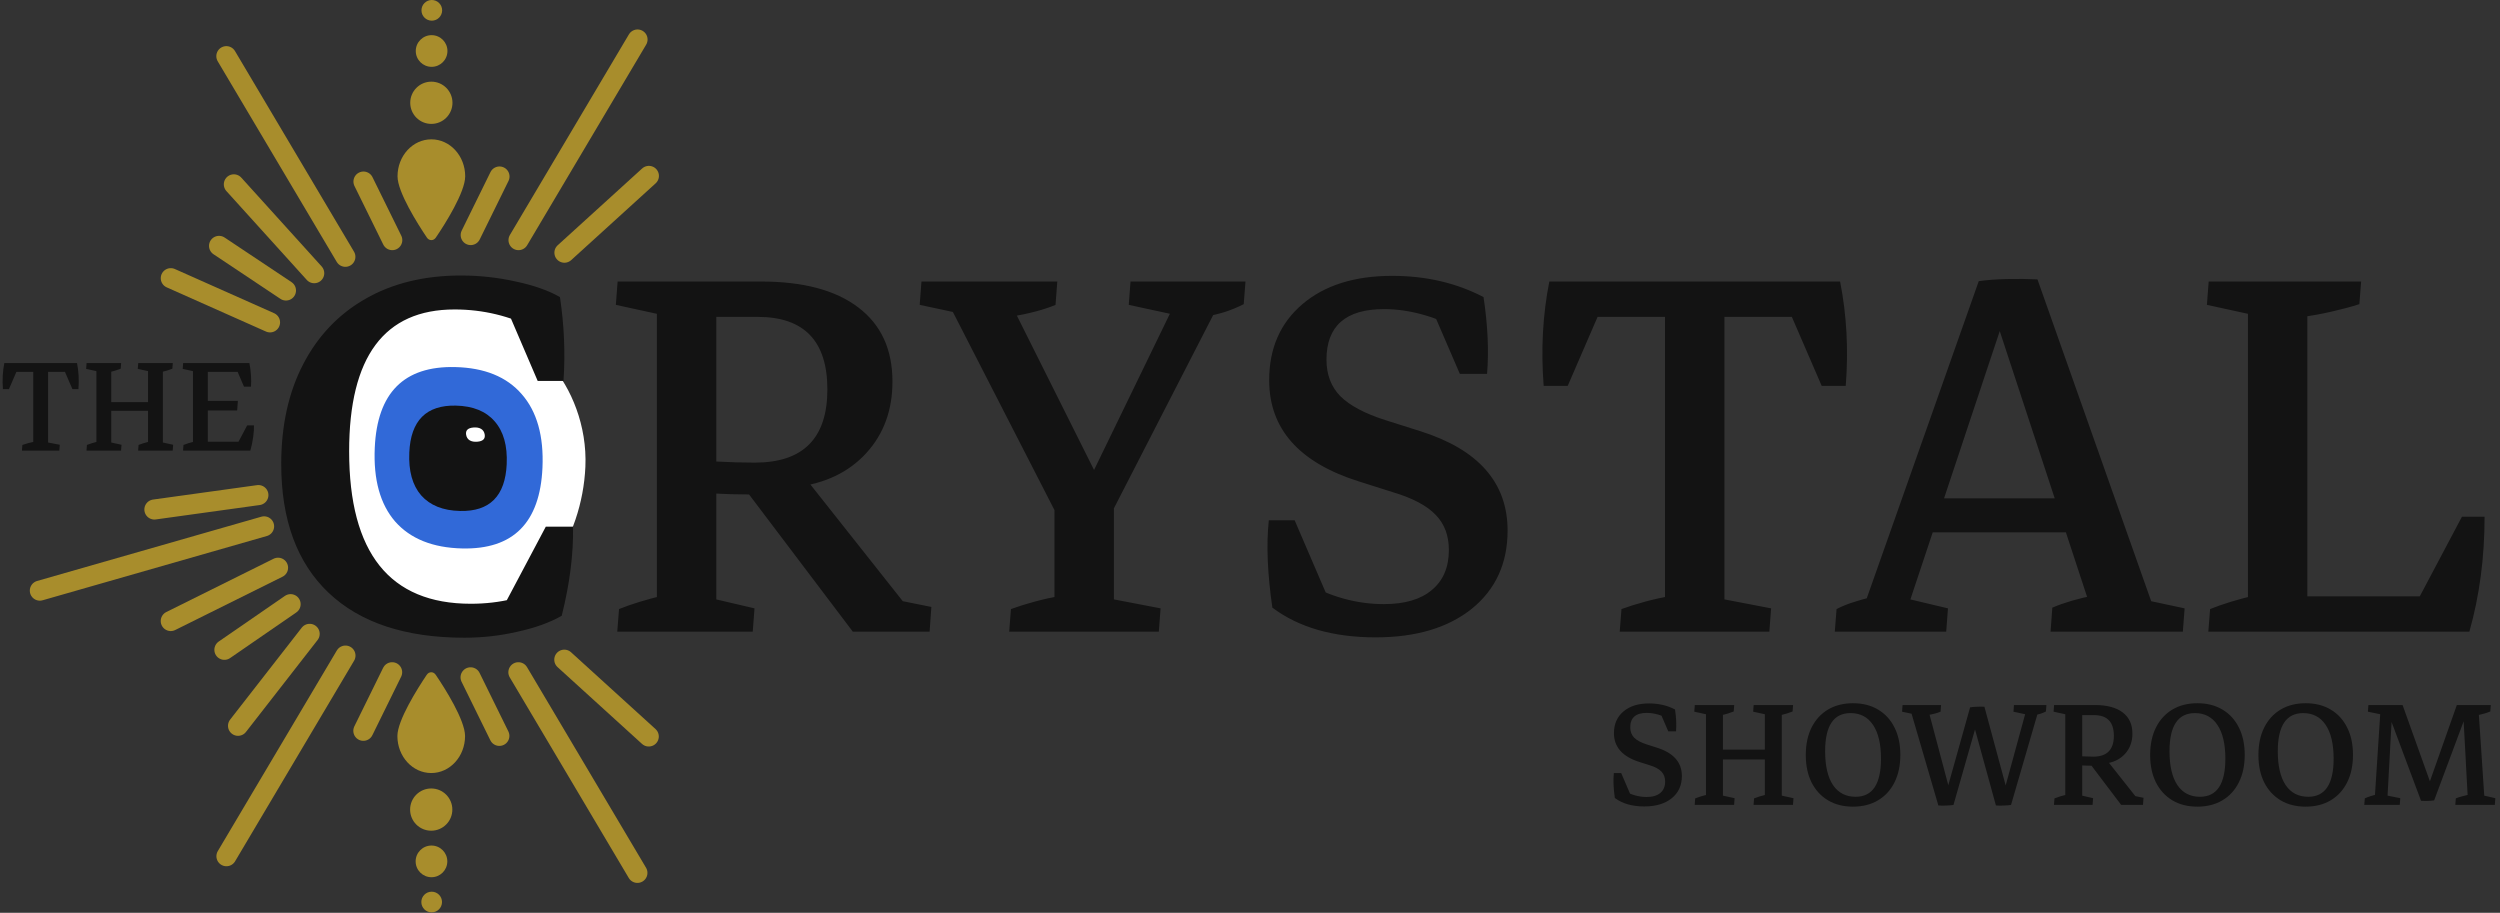 <svg width="3451" height="1260" viewBox="0 0 3451 1260" fill="none" xmlns="http://www.w3.org/2000/svg">
<rect x="0" y="0" width="3451" height="1260" fill="#333333" stroke="none"/>
<g clip-path="url(#clip0_158_7142)">
<path d="M808.065 644.457C803.632 743.438 742.036 842.049 650.065 839.929C597.144 838.709 513.038 800.468 485.566 769.428C458.47 738.135 454.997 662.274 457.565 604.928C461.998 505.947 535.595 402.807 627.567 404.927C680.487 406.147 741.681 452.051 760.76 504C788.22 535.302 810.621 587.373 808.065 644.457Z" fill="white"/>
<path d="M748.817 645.711C745.42 721.587 708.47 758.712 637.967 757.086C597.4 756.151 566.587 743.787 545.528 719.993C524.758 696.004 515.357 662.031 517.325 618.071C520.723 542.196 557.673 505.07 628.175 506.696C668.742 507.631 699.411 520.092 720.181 544.081C741.232 568.075 750.777 601.952 748.817 645.711Z" fill="#3169D8"/>
<path d="M699.457 640.659C697.484 684.732 676.021 706.296 635.069 705.352C611.505 704.809 593.607 697.627 581.375 683.806C569.31 669.872 563.849 650.138 564.993 624.604C566.966 580.531 588.429 558.966 629.381 559.91C652.945 560.453 670.759 567.692 682.824 581.626C695.051 595.563 700.596 615.241 699.457 640.659Z" fill="#131313"/>
<path d="M669.068 599.709C670.08 605.716 666.746 609.052 659.066 609.718C654.648 610.101 651.079 609.475 648.361 607.841C645.671 606.187 644.033 603.621 643.447 600.141C642.436 594.134 645.769 590.798 653.449 590.132C657.868 589.749 661.422 590.384 664.112 592.037C666.833 593.688 668.485 596.245 669.068 599.709Z" fill="white"/>
<path d="M2269.77 1113.23C2253.07 1113.23 2239.52 1109.33 2229.13 1101.54C2227.18 1088.08 2226.72 1076.63 2227.74 1067.16L2237.9 1067.16L2252.93 1102.09L2242.07 1091.66C2252.09 1097.32 2262.39 1100.15 2272.97 1100.15C2281.23 1100.15 2287.53 1098.29 2291.89 1094.58C2296.35 1090.87 2298.57 1085.63 2298.57 1078.85C2298.57 1073.19 2296.86 1068.6 2293.42 1065.08C2289.99 1061.46 2284.43 1058.49 2276.73 1056.17L2263.09 1051.86C2239.62 1044.44 2227.88 1031.17 2227.88 1012.06C2227.88 999.533 2232.24 989.56 2240.96 982.138C2249.68 974.716 2261.46 971.005 2276.31 971.005C2289.57 971.005 2301.54 973.788 2312.21 979.354C2313.88 990.395 2314.35 1000.46 2313.6 1009.55L2302.89 1009.55L2290.64 981.164L2304 992.575C2293.15 986.916 2282.85 984.086 2273.11 984.086C2257.99 984.086 2250.42 990.719 2250.42 1003.99C2250.42 1009.83 2252.23 1014.61 2255.85 1018.32C2259.56 1022.03 2265.5 1025.18 2273.66 1027.78L2287.3 1032.1C2310.22 1039.33 2321.67 1052.37 2321.67 1071.2C2321.67 1084.1 2316.99 1094.35 2307.62 1101.95C2298.25 1109.47 2285.63 1113.23 2269.77 1113.23ZM2436.2 1108.91L2436.2 975.18L2459.58 975.18L2459.58 1108.91L2436.2 1108.91ZM2354.93 1108.91L2354.93 975.18L2378.31 975.18L2378.31 1108.91L2354.93 1108.91ZM2365.23 1048.38L2365.23 1034.74L2448.31 1034.74L2448.31 1048.38L2365.23 1048.38ZM2339.35 1111L2340.04 1102.09C2344.87 1100.15 2350.76 1098.34 2357.72 1096.67L2354.93 1107.1L2354.93 1087.62L2378.31 1087.62L2378.31 1107.1L2375.95 1097.78L2394.46 1101.82L2393.76 1111L2339.35 1111ZM2420.62 1111L2421.31 1102.09C2426.14 1100.15 2432.03 1098.34 2438.99 1096.67L2436.2 1107.1L2436.2 1087.62L2459.58 1087.62L2459.58 1107.1L2457.22 1097.78L2475.72 1101.82L2475.03 1111L2420.62 1111ZM2475.17 973.231L2474.47 982.138C2469.65 984.086 2463.76 985.895 2456.8 987.565L2459.58 977.128L2459.58 996.61L2436.2 996.61L2436.2 977.128L2438.57 986.452L2420.06 982.416L2420.76 973.231L2475.17 973.231ZM2393.9 973.231L2393.2 982.138C2388.38 984.086 2382.49 985.895 2375.53 987.565L2378.31 977.128L2378.31 996.61L2354.93 996.61L2354.93 977.128L2357.3 986.452L2338.79 982.416L2339.49 973.231L2393.9 973.231ZM2557.83 1113.5C2544.56 1113.5 2533.06 1110.58 2523.32 1104.74C2513.58 1098.89 2506.02 1090.64 2500.63 1079.97C2495.35 1069.3 2492.7 1056.73 2492.7 1042.25C2492.7 1027.69 2495.35 1015.07 2500.63 1004.4C2506.02 993.642 2513.58 985.338 2523.32 979.494C2533.15 973.649 2544.7 970.727 2557.97 970.727C2571.23 970.727 2582.74 973.649 2592.48 979.494C2602.31 985.338 2609.88 993.595 2615.16 1004.26C2620.54 1014.84 2623.23 1027.41 2623.23 1041.98C2623.23 1056.54 2620.54 1069.21 2615.16 1079.97C2609.88 1090.64 2602.31 1098.89 2592.48 1104.74C2582.74 1110.58 2571.19 1113.5 2557.83 1113.5ZM2561.45 1099.87C2584.83 1099.87 2596.52 1082.33 2596.52 1047.26C2596.52 1027.04 2592.85 1011.5 2585.52 1000.65C2578.29 989.792 2567.94 984.364 2554.49 984.364C2531.11 984.364 2519.42 1001.9 2519.42 1036.97C2519.42 1057.28 2523.04 1072.87 2530.28 1083.72C2537.6 1094.49 2548 1099.87 2561.45 1099.87ZM2675.7 1111.83L2637.85 982.138L2644.53 986.452L2625.6 982.416L2626.3 973.231L2679.46 973.231L2678.76 982.416C2674.4 984.271 2668.46 985.849 2660.95 987.147L2662.62 982.973L2693.79 1100.28L2696.57 1111.14C2693.7 1111.6 2690.31 1111.88 2686.41 1111.97C2682.61 1112.16 2679.04 1112.11 2675.7 1111.83ZM2696.57 1111.14L2682.38 1109.05L2719.53 976.432L2734.98 976.571L2696.57 1111.14ZM2755.16 1111.83L2720.37 985.338L2719.53 976.432C2722.13 975.968 2725.33 975.69 2729.14 975.597C2732.94 975.412 2736.33 975.412 2739.29 975.597L2772.97 1100.28L2776.03 1111.14C2773.16 1111.6 2769.77 1111.88 2765.87 1111.97C2761.98 1112.16 2758.41 1112.11 2755.16 1111.83ZM2776.03 1111.14L2761.84 1109.05L2796.49 982.277L2798.02 986.452L2779.37 982.416L2780.07 973.231L2824.88 973.231L2824.18 982.138C2822.14 983.251 2819.68 984.271 2816.81 985.199C2813.93 986.034 2810.82 986.73 2807.48 987.287L2813.47 982.416L2776.03 1111.14ZM2928 1111L2885.27 1054.5L2907.68 1048.52L2949.98 1101.95L2940.24 1097.5L2958.89 1101.26L2958.19 1111L2928 1111ZM2886.94 1057.01C2877.67 1057.01 2867.74 1056.45 2857.16 1055.34L2859.25 1042.81C2869.73 1043.92 2879.8 1044.48 2889.45 1044.48C2908.47 1044.48 2917.98 1034.88 2917.98 1015.68C2917.98 996.657 2908.84 987.147 2890.56 987.147L2859.95 987.147L2859.95 973.231L2891.81 973.231C2908.42 973.231 2921.18 976.618 2930.08 983.39C2939.08 990.163 2943.58 999.904 2943.58 1012.61C2943.58 1023.84 2940.15 1033.21 2933.28 1040.72C2926.42 1048.24 2917.14 1052.69 2905.45 1054.08L2896.68 1056.45C2895.2 1056.63 2893.62 1056.77 2891.95 1056.87C2890.28 1056.96 2888.61 1057.01 2886.94 1057.01ZM2850.9 1108.91L2850.9 975.18L2874.28 975.18L2874.28 1108.91L2850.9 1108.91ZM2835.31 1111L2836.01 1102.09C2840.83 1100.15 2846.73 1098.34 2853.68 1096.67L2850.9 1107.1L2850.9 1087.62L2874.28 1087.62L2874.28 1107.1L2872.05 1097.78L2889.31 1101.82L2888.61 1111L2835.31 1111ZM2889.87 973.231L2889.17 982.138C2884.35 984.086 2878.45 985.895 2871.5 987.565L2874.28 977.128L2874.28 996.61L2850.9 996.61L2850.9 977.128L2853.27 986.452L2834.76 982.416L2835.45 973.231L2889.87 973.231ZM3033.2 1113.5C3019.93 1113.5 3008.43 1110.58 2998.69 1104.74C2988.95 1098.89 2981.39 1090.64 2976.01 1079.97C2970.72 1069.3 2968.07 1056.73 2968.07 1042.25C2968.07 1027.69 2970.72 1015.07 2976.01 1004.4C2981.39 993.642 2988.95 985.338 2998.69 979.494C3008.52 973.649 3020.07 970.727 3033.34 970.727C3046.61 970.727 3058.11 973.649 3067.85 979.494C3077.69 985.338 3085.25 993.595 3090.53 1004.26C3095.92 1014.84 3098.61 1027.41 3098.61 1041.98C3098.61 1056.54 3095.92 1069.21 3090.53 1079.97C3085.25 1090.64 3077.69 1098.89 3067.85 1104.74C3058.11 1110.58 3046.56 1113.5 3033.2 1113.5ZM3036.82 1099.87C3060.2 1099.87 3071.89 1082.33 3071.89 1047.26C3071.89 1027.04 3068.22 1011.5 3060.89 1000.65C3053.66 989.792 3043.31 984.364 3029.86 984.364C3006.48 984.364 2994.79 1001.9 2994.79 1036.97C2994.79 1057.28 2998.41 1072.87 3005.65 1083.72C3012.98 1094.49 3023.37 1099.87 3036.82 1099.87ZM3182.66 1113.5C3169.39 1113.5 3157.89 1110.58 3148.15 1104.74C3138.41 1098.89 3130.84 1090.64 3125.46 1079.97C3120.18 1069.3 3117.53 1056.73 3117.53 1042.25C3117.53 1027.69 3120.18 1015.07 3125.46 1004.4C3130.84 993.642 3138.41 985.338 3148.15 979.494C3157.98 973.649 3169.53 970.727 3182.8 970.727C3196.06 970.727 3207.57 973.649 3217.31 979.494C3227.14 985.338 3234.7 993.595 3239.99 1004.26C3245.37 1014.84 3248.06 1027.41 3248.06 1041.98C3248.06 1056.54 3245.37 1069.21 3239.99 1079.97C3234.7 1090.64 3227.14 1098.89 3217.31 1104.74C3207.57 1110.58 3196.02 1113.5 3182.66 1113.5ZM3186.28 1099.87C3209.66 1099.87 3221.34 1082.33 3221.34 1047.26C3221.34 1027.04 3217.68 1011.5 3210.35 1000.65C3203.11 989.792 3192.77 984.364 3179.32 984.364C3155.94 984.364 3144.25 1001.9 3144.25 1036.97C3144.25 1057.28 3147.87 1072.87 3155.1 1083.72C3162.43 1094.49 3172.82 1099.87 3186.28 1099.87ZM3342 1105.43L3292.59 973.231L3316.53 973.231L3359.53 1093.33L3360.09 1104.88C3357.4 1105.25 3354.47 1105.48 3351.32 1105.57C3348.26 1105.67 3345.15 1105.62 3342 1105.43ZM3263.65 1111L3264.35 1102.09C3269.17 1099.87 3274.78 1098.06 3281.18 1096.67L3277.84 1105.99L3286.05 979.633L3288.14 986.452L3268.66 982.416L3269.35 973.231L3302.61 973.231L3295.38 1105.71L3293.15 1097.78L3313.33 1101.82L3312.63 1111L3263.65 1111ZM3360.09 1104.88L3346.03 1101.82L3391.4 973.231L3409.21 973.231L3360.09 1104.88ZM3389.31 1111L3390.01 1102.09C3392.7 1100.98 3395.67 1100.01 3398.91 1099.17C3402.25 1098.24 3405.64 1097.46 3409.07 1096.81L3406.71 1105.02L3399.61 973.231L3438.3 973.231L3437.6 982.138C3432.5 984.271 3426.33 986.034 3419.09 987.426L3421.46 980.885L3429.67 1104.6L3427.02 1097.78L3444.56 1101.82L3443.86 1111L3389.31 1111Z" fill="#131313"/>
<path d="M45.898 620.169L45.898 502.859L66.406 502.859L66.406 620.169L45.898 620.169ZM4.028 537.161C3.052 524.629 3.703 512.625 5.981 501.15L24.902 508.108L12.329 537.161L4.028 537.161ZM8.179 513.357L5.981 501.15L106.323 501.15L101.929 513.357L8.179 513.357ZM99.976 537.161L87.402 508.108L106.323 501.15C108.602 512.625 109.253 524.629 108.276 537.161L99.976 537.161ZM30.273 622L30.884 614.187C33.325 613.292 36.051 612.438 39.062 611.624C42.074 610.81 45.166 610.118 48.34 609.549L45.898 618.582L45.898 601.492L66.406 601.492L66.406 618.582L64.087 610.403L82.519 613.943L81.909 622L30.273 622ZM204.346 620.169L204.346 502.859L224.854 502.859L224.854 620.169L204.346 620.169ZM133.057 620.169L133.057 502.859L153.564 502.859L153.564 620.169L133.057 620.169ZM142.09 567.068L142.09 555.105L214.966 555.105L214.966 567.068L142.09 567.068ZM119.385 622L119.995 614.187C124.227 612.479 129.395 610.892 135.498 609.427L133.057 618.582L133.057 601.492L153.564 601.492L153.564 618.582L151.489 610.403L167.725 613.943L167.114 622L119.385 622ZM190.674 622L191.284 614.187C195.516 612.479 200.684 610.892 206.787 609.427L204.346 618.582L204.346 601.492L224.854 601.492L224.854 618.582L222.778 610.403L239.014 613.943L238.403 622L190.674 622ZM238.525 501.15L237.915 508.963C233.683 510.672 228.516 512.259 222.412 513.724L224.854 504.568L224.854 521.658L204.346 521.658L204.346 504.568L206.421 512.747L190.186 509.207L190.796 501.15L238.525 501.15ZM167.236 501.15L166.626 508.963C162.394 510.672 157.227 512.259 151.123 513.724L153.564 504.568L153.564 521.658L133.057 521.658L133.057 504.568L135.132 512.747L118.896 509.207L119.507 501.15L167.236 501.15ZM266.357 620.169L266.357 502.859L286.865 502.859L286.865 620.169L266.357 620.169ZM276.733 622L276.733 609.793L342.651 609.793L345.581 622L276.733 622ZM345.581 622L326.172 615.53L341.187 587.21L350.586 587.21C350.749 591.442 350.382 596.813 349.487 603.323C348.592 609.752 347.29 615.978 345.581 622ZM274.78 566.58L274.78 553.396L328.369 553.396L327.393 566.58L274.78 566.58ZM269.653 513.357L269.653 501.15L344.238 501.15L341.919 513.357L269.653 513.357ZM336.792 533.743L325.806 508.108L344.238 501.15C345.378 506.603 346.11 512.177 346.436 517.874C346.842 523.489 346.842 528.779 346.436 533.743L336.792 533.743ZM252.686 622L253.296 614.187C257.528 612.479 262.695 610.892 268.799 609.427L266.357 618.582L266.357 601.492L286.865 601.492L286.865 618.582L284.79 610.403L301.025 613.943L300.415 622L252.686 622ZM300.537 501.15L299.927 508.963C295.695 510.672 290.527 512.259 284.424 513.724L286.865 504.568L286.865 521.658L266.357 521.658L266.357 504.568L268.433 512.747L252.197 509.207L252.808 501.15L300.537 501.15Z" fill="#131313"/>
<path d="M356.688 683.418L213.119 703.319" stroke="#A88D2C" stroke-width="27.709" stroke-linecap="round"/>
<path d="M364.547 726.584L54.999 815.305" stroke="#A88D2C" stroke-width="27.709" stroke-linecap="round"/>
<path d="M383.828 783.693L235.711 857.261" stroke="#A88D2C" stroke-width="27.709" stroke-linecap="round"/>
<path d="M372.75 445L235.752 384.002" stroke="#A88D2C" stroke-width="27.709" stroke-linecap="round"/>
<path d="M394.75 401L302.376 339.417" stroke="#A88D2C" stroke-width="27.709" stroke-linecap="round"/>
<path d="M433.758 377.111L322.803 254.475" stroke="#A88D2C" stroke-width="27.709" stroke-linecap="round"/>
<circle cx="29.151" cy="29.151" r="29.151" transform="matrix(0 -1 -1 0 624.414 1146.71)" fill="#A88D2C"/>
<circle cx="21.863" cy="21.863" r="21.863" transform="matrix(0 -1 -1 0 617.477 1210.91)" fill="#A88D2C"/>
<circle cx="14.274" cy="14.274" r="14.274" transform="matrix(0 -1 -1 0 610.156 1259.44)" fill="#A88D2C"/>
<path d="M541.312 927.971L501.561 1008.8" stroke="#A88D2C" stroke-width="27.709" stroke-linecap="round"/>
<path d="M649.57 934.971L689.322 1015.8" stroke="#A88D2C" stroke-width="27.709" stroke-linecap="round"/>
<path d="M595.272 1067.1C569.489 1067.1 548.57 1044.28 548.57 1016.01C548.57 994.275 576.397 950.362 589.045 931.558C592.158 926.775 598.385 926.775 601.499 931.558C614.341 950.362 641.973 994.275 641.973 1016.01C641.973 1044.28 621.055 1067.1 595.272 1067.1Z" fill="#A88D2C"/>
<path d="M715.578 927.971L879.885 1204.91" stroke="#A88D2C" stroke-width="27.709" stroke-linecap="round"/>
<path d="M778.953 910.623L895.558 1016.63" stroke="#A88D2C" stroke-width="27.709" stroke-linecap="round"/>
<path d="M476.883 904.971L312.576 1181.91" stroke="#A88D2C" stroke-width="27.709" stroke-linecap="round"/>
<path d="M427.453 874.971L328.58 1001.89" stroke="#A88D2C" stroke-width="27.709" stroke-linecap="round"/>
<path d="M401.164 833.996L309.756 896.996" stroke="#A88D2C" stroke-width="27.709" stroke-linecap="round"/>
<circle cx="595.442" cy="141.878" r="29.151" transform="rotate(90 595.442 141.878)" fill="#A88D2C"/>
<circle cx="595.793" cy="70.395" r="21.863" transform="rotate(90 595.793 70.395)" fill="#A88D2C"/>
<circle cx="596.062" cy="14.274" r="14.274" transform="rotate(90 596.062 14.274)" fill="#A88D2C"/>
<path d="M541.492 331.471L501.74 250.642" stroke="#A88D2C" stroke-width="27.709" stroke-linecap="round"/>
<path d="M649.75 324.471L689.502 243.642" stroke="#A88D2C" stroke-width="27.709" stroke-linecap="round"/>
<path d="M595.451 192.34C569.668 192.34 548.75 215.166 548.75 243.427C548.75 265.166 576.576 309.079 589.225 327.884C592.338 332.666 598.565 332.666 601.678 327.884C614.521 309.079 642.153 265.166 642.153 243.427C642.153 215.166 621.234 192.34 595.451 192.34Z" fill="#A88D2C"/>
<path d="M715.758 331.471L880.065 54.534" stroke="#A88D2C" stroke-width="27.709" stroke-linecap="round"/>
<path d="M779.133 348.818L895.738 242.814" stroke="#A88D2C" stroke-width="27.709" stroke-linecap="round"/>
<path d="M476.758 354.471L312.451 77.534" stroke="#A88D2C" stroke-width="27.709" stroke-linecap="round"/>
<path d="M641.133 880.301C559.753 880.301 497.253 859.63 453.633 818.289C410.013 776.948 388.203 717.703 388.203 640.555C388.203 587.495 398.294 541.596 418.477 502.859C438.659 463.797 467.305 433.686 504.414 412.527C541.849 391.043 585.794 380.301 636.25 380.301C661.966 380.301 687.194 383.068 711.934 388.602C736.673 393.81 757.018 400.971 772.969 410.086C778.828 449.148 780.456 487.723 777.852 525.809L742.207 525.809L695.332 416.434L738.789 454.031C703.958 436.128 666.849 427.176 627.461 427.176C530.456 427.176 481.953 492.443 481.953 622.977C481.953 763.276 537.943 833.426 649.922 833.426C690.612 833.426 727.721 824.311 761.25 806.082L758.32 834.402L693.379 840.262L753.438 726.98L791.035 726.98C791.686 764.741 786.478 805.757 775.41 850.027C758.809 859.467 738.464 866.792 714.375 872C690.612 877.534 666.198 880.301 641.133 880.301ZM1177.27 872L1027.36 673.758L1105.98 652.762L1254.41 840.262L1220.23 824.637L1285.66 837.82L1283.22 872L1177.27 872ZM1033.22 682.547C1000.67 682.547 965.84 680.594 928.73 676.687L936.055 632.742C972.839 636.648 1008.16 638.602 1042.01 638.602C1108.74 638.602 1142.11 604.91 1142.11 537.527C1142.11 470.796 1110.05 437.43 1045.92 437.43L938.496 437.43L938.496 388.602L1050.31 388.602C1108.58 388.602 1153.34 400.483 1184.59 424.246C1216.17 448.009 1231.95 482.189 1231.95 526.785C1231.95 566.173 1219.91 599.051 1195.82 625.418C1171.73 651.785 1139.18 667.41 1098.16 672.293L1067.4 680.594C1062.19 681.245 1056.66 681.733 1050.8 682.059C1044.94 682.384 1039.08 682.547 1033.22 682.547ZM906.758 864.676L906.758 395.437L988.789 395.437L988.789 864.676L906.758 864.676ZM852.07 872L854.512 840.75C871.439 833.914 892.109 827.566 916.523 821.707L906.758 858.328L906.758 789.969L988.789 789.969L988.789 858.328L980.977 825.613L1041.52 839.773L1039.08 872L852.07 872ZM1043.48 388.602L1041.04 419.852C1024.11 426.687 1003.44 433.035 979.023 438.895L988.789 402.273L988.789 470.633L906.758 470.633L906.758 402.273L915.059 434.988L850.117 420.828L852.559 388.602L1043.48 388.602ZM1458.03 708.914L1310.08 420.34L1333.52 434.5L1269.55 420.828L1271.99 388.602L1459.49 388.602L1457.05 420.828C1441.75 427.339 1420.92 432.872 1394.55 437.43L1398.46 425.223L1523.46 675.223L1535.18 706.473L1458.03 708.914ZM1482.44 705.984L1621.11 420.34L1623.55 434.988L1558.13 420.828L1560.57 388.602L1719.26 388.602L1716.82 419.852C1708.68 424.083 1699.56 427.827 1689.47 431.082C1679.38 434.012 1668.96 436.453 1658.22 438.406L1682.15 420.34L1535.18 706.473L1482.44 705.984ZM1455.59 864.676L1455.59 674.734L1537.62 674.734L1537.62 864.676L1455.59 864.676ZM1393.09 872L1395.53 840.75C1405.29 837.169 1416.2 833.751 1428.24 830.496C1440.29 827.241 1452.66 824.474 1465.35 822.195L1455.59 858.328L1455.59 789.969L1537.62 789.969L1537.62 858.328L1528.34 825.613L1602.07 839.773L1599.63 872L1393.09 872ZM1898.95 879.812C1840.35 879.812 1792.83 866.141 1756.37 838.797C1749.53 791.596 1747.9 751.395 1751.48 718.191L1787.13 718.191L1839.86 840.75L1801.78 804.129C1836.93 823.986 1873.07 833.914 1910.18 833.914C1939.15 833.914 1961.28 827.404 1976.58 814.383C1992.21 801.362 2000.02 782.97 2000.02 759.207C2000.02 739.35 1994 723.237 1981.95 710.867C1969.91 698.172 1950.38 687.755 1923.36 679.617L1875.51 664.48C1793.15 638.439 1751.97 591.889 1751.97 524.832C1751.97 480.887 1767.27 445.893 1797.87 419.852C1828.47 393.81 1869.81 380.789 1921.89 380.789C1968.44 380.789 2010.44 390.555 2047.87 410.086C2053.73 448.823 2055.36 484.142 2052.75 516.043L2015.16 516.043L1972.19 416.434L2019.06 456.473C1980.98 436.616 1944.84 426.687 1910.66 426.687C1857.6 426.687 1831.07 449.962 1831.07 496.512C1831.07 517.02 1837.42 533.784 1850.12 546.805C1863.14 559.826 1883.97 570.893 1912.62 580.008L1960.47 595.145C2040.87 620.535 2081.07 666.271 2081.07 732.352C2081.07 777.599 2064.64 813.569 2031.76 840.262C1998.88 866.629 1954.61 879.812 1898.95 879.812ZM2298.36 864.676L2298.36 395.437L2380.39 395.437L2380.39 864.676L2298.36 864.676ZM2130.88 532.645C2126.97 482.514 2129.58 434.5 2138.69 388.602L2214.38 416.434L2164.08 532.645L2130.88 532.645ZM2147.48 437.43L2138.69 388.602L2540.06 388.602L2522.48 437.43L2147.48 437.43ZM2514.67 532.645L2464.38 416.434L2540.06 388.602C2549.17 434.5 2551.78 482.514 2547.87 532.645L2514.67 532.645ZM2235.86 872L2238.3 840.75C2248.07 837.169 2258.97 833.751 2271.02 830.496C2283.06 827.241 2295.43 824.474 2308.13 822.195L2298.36 858.328L2298.36 789.969L2380.39 789.969L2380.39 858.328L2371.11 825.613L2444.84 839.773L2442.4 872L2235.86 872ZM2812.52 385.672L2973.16 840.262L2951.68 826.102L3015.64 839.773L3013.2 872L2830.59 872L2833.03 838.797C2848.98 831.961 2868.35 826.264 2891.13 821.707L2884.79 835.379L2748.07 419.363L2731.46 388.113C2742.86 386.486 2755.88 385.509 2770.53 385.184C2785.18 384.858 2799.17 385.021 2812.52 385.672ZM2783.22 388.602L2632.83 840.262L2629.41 825.613L2688.98 839.773L2686.54 872L2532.73 872L2535.18 840.75C2543.31 836.518 2552.43 832.937 2562.52 830.008C2572.61 826.753 2583.03 824.148 2593.77 822.195L2571.8 840.262L2731.46 388.113L2783.22 388.602ZM2645.04 734.793L2661.15 687.918L2868.67 687.918L2885.27 734.793L2645.04 734.793ZM3103.05 864.676L3103.05 395.437L3185.08 395.437L3185.08 864.676L3103.05 864.676ZM3144.06 872L3144.06 823.172L3388.69 823.172L3408.71 872L3144.06 872ZM3408.71 872L3328.14 846.121L3398.46 713.309L3429.71 713.309C3429.71 769.624 3422.71 822.521 3408.71 872ZM3259.3 388.602L3256.86 419.852C3245.79 423.432 3233.09 426.85 3218.77 430.105C3204.77 433.361 3190.29 435.965 3175.31 437.918L3185.08 402.273L3185.08 470.633L3103.05 470.633L3103.05 402.273L3111.35 434.988L3046.41 420.828L3048.85 388.602L3259.3 388.602ZM3048.36 872L3050.8 840.75C3067.73 833.914 3088.4 827.566 3112.81 821.707L3103.05 858.328L3103.05 789.969L3185.08 789.969L3185.08 858.328L3176.78 825.613L3241.72 839.773L3239.28 872L3048.36 872Z" fill="#131313"/>
</g>
<defs>
<clipPath id="clip0_158_7142">
<rect width="3451" height="1260" fill="white"/>
</clipPath>
</defs>
</svg>
